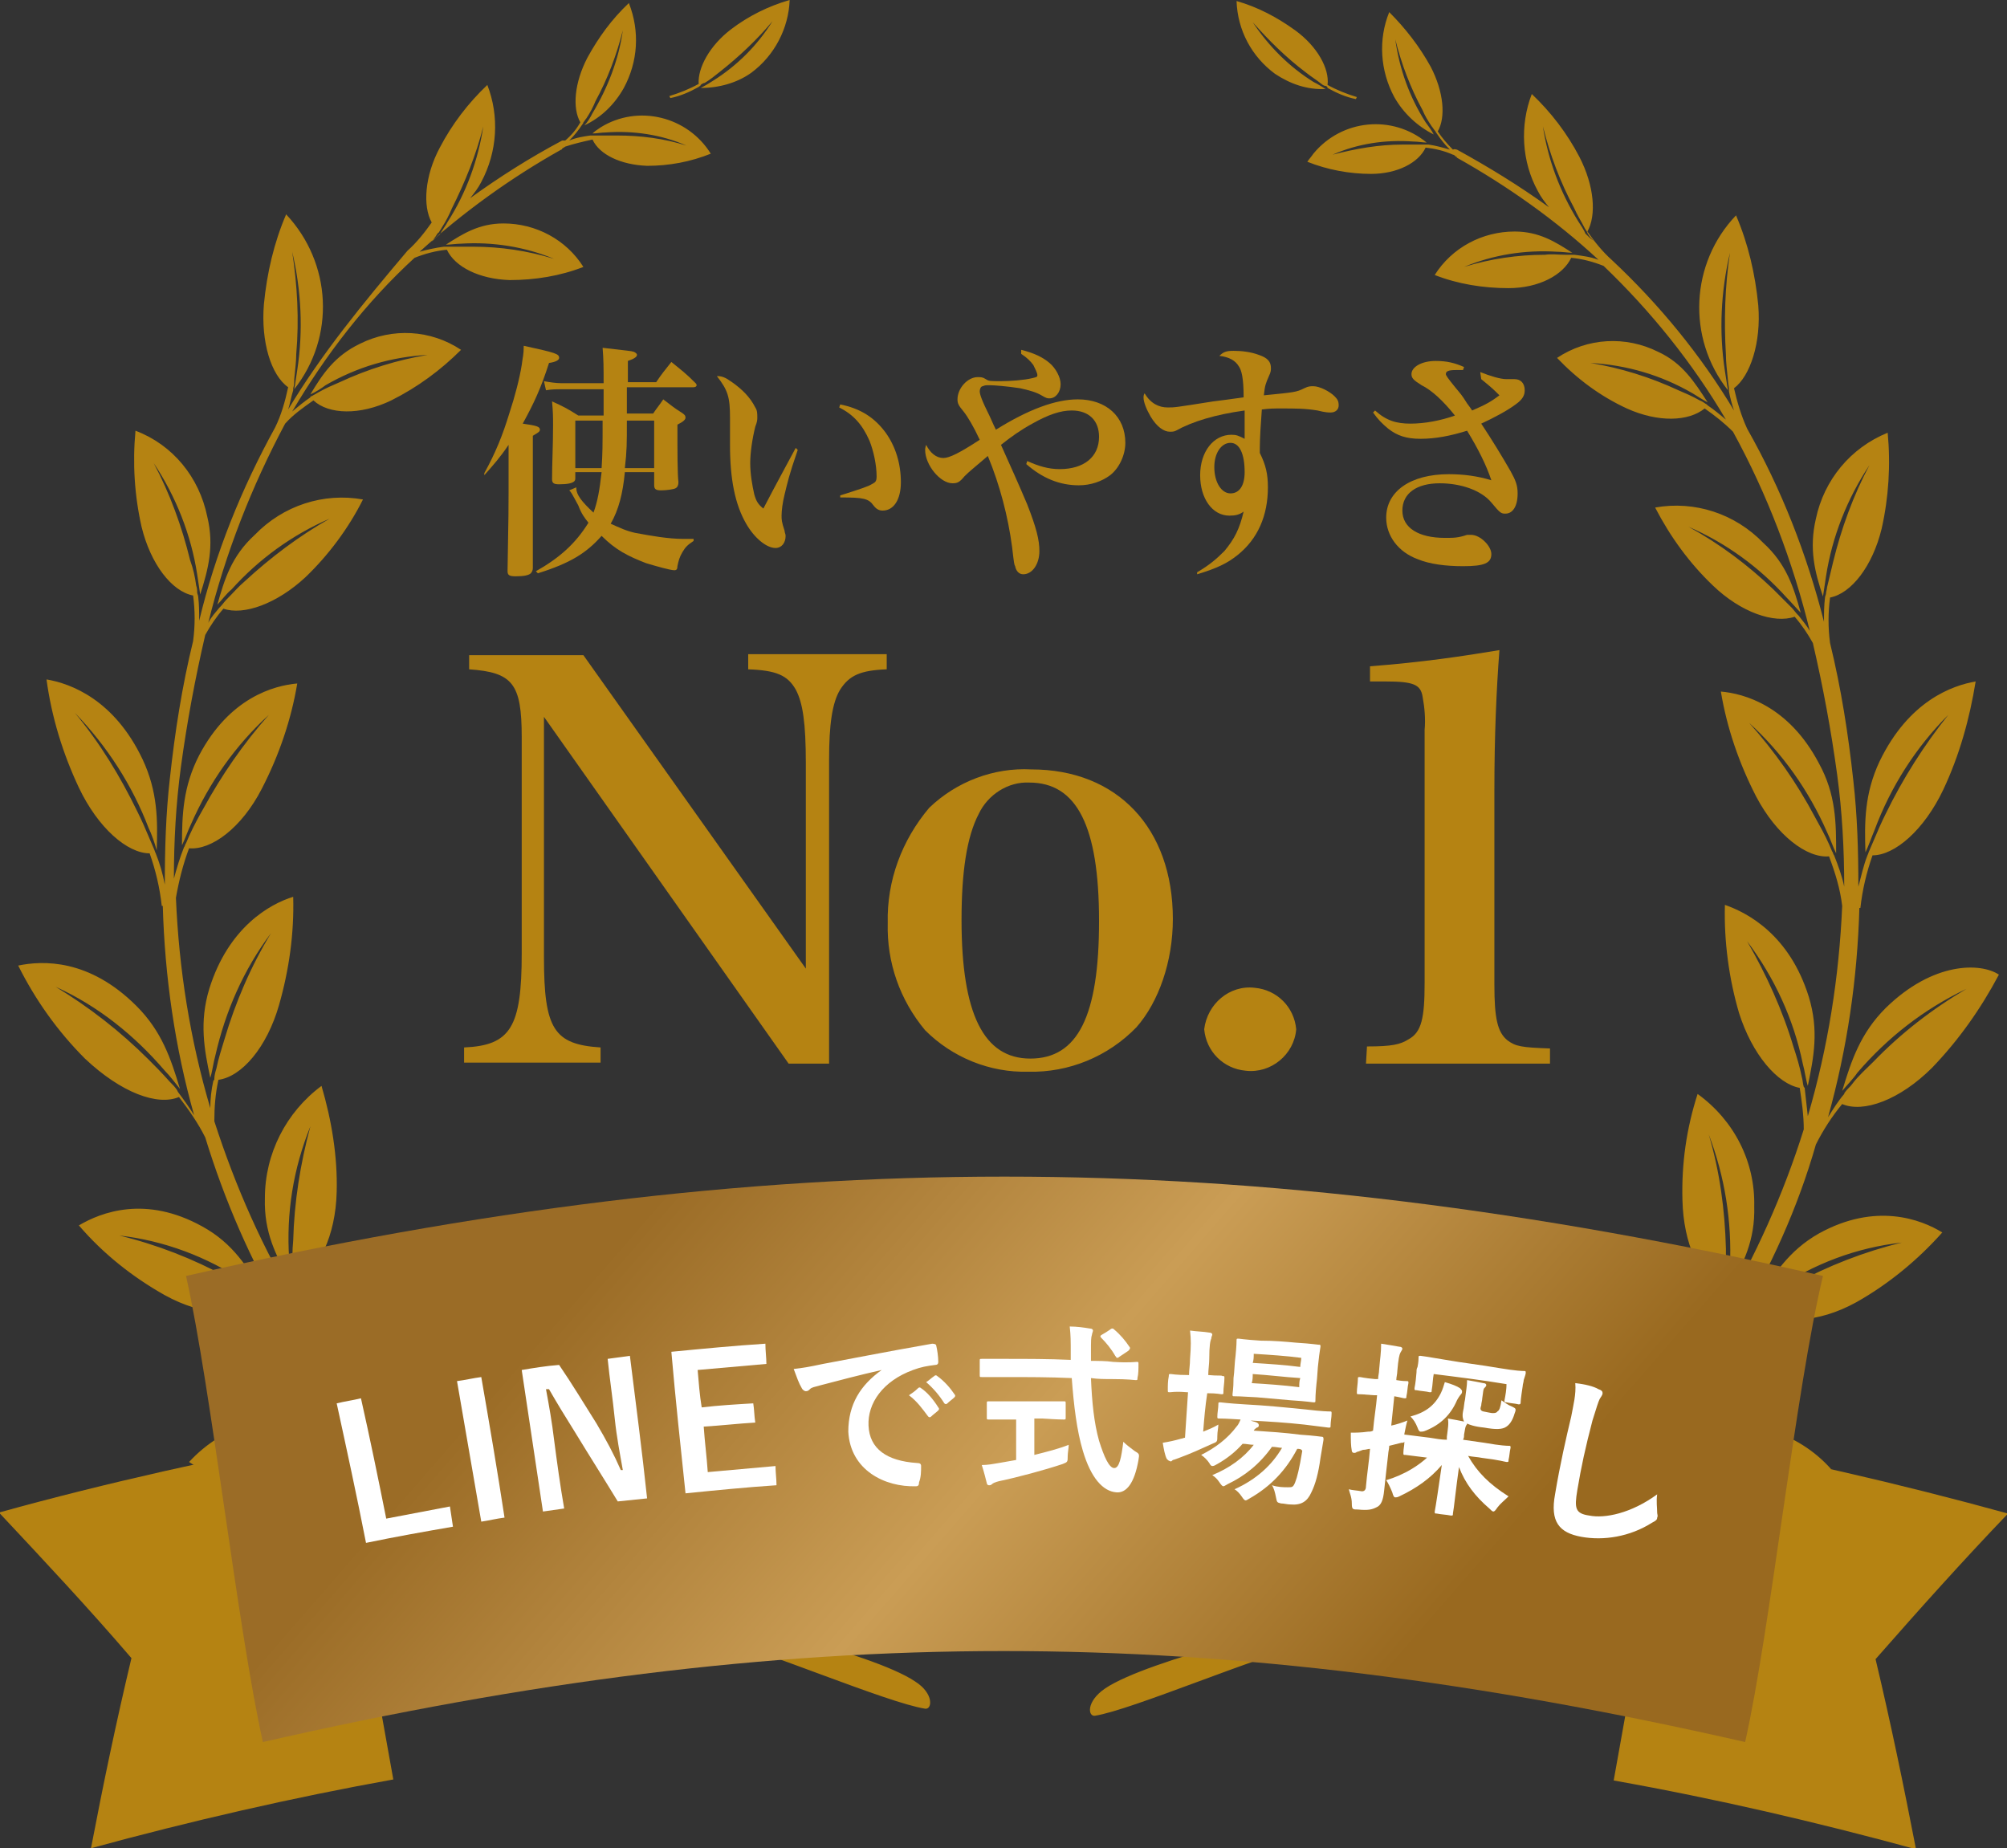 <?xml version="1.0" encoding="utf-8"?>
<!-- Generator: Adobe Illustrator 27.0.1, SVG Export Plug-In . SVG Version: 6.00 Build 0)  -->
<svg version="1.1" xmlns="http://www.w3.org/2000/svg" xmlns:xlink="http://www.w3.org/1999/xlink" x="0px" y="0px"
	 viewBox="0 0 198.5 182.8" style="enable-background:new 0 0 198.5 182.8;" xml:space="preserve">
<rect x="0" y="0" width="198.5" height="182.8" fill="#333333" stroke="none"/>
<style type="text/css">
	.st0{fill-rule:evenodd;clip-rule:evenodd;fill:#B58312;}
	.st1{fill-rule:evenodd;clip-rule:evenodd;fill:url(#シェイプ_13_00000142152809646304736510000004319828743131540143_);}
	.st2{fill:#FFFFFF;}
	.st3{fill:#B58312;}
</style>
<g id="img_no1_1">
	<path id="シェイプ_10" class="st0" d="M17.7,108.5c1,1.3,1.9,2.6,2.6,4c1.9,6.2,4.5,12.2,7.8,17.8c-0.7-0.6-1.4-1.2-2.1-1.8
		c0,0,0,0,0,0c-0.1,0-0.1-0.1-0.2-0.1c-0.3-0.2-0.6-0.4-0.8-0.6c-0.8-0.5-1.7-1-2.6-1.5c-3.3-1.8-6.9-3.2-10.6-4.1
		c4.4,0.5,8.7,2.1,12.4,4.6c0.6,0.4,1.3,0.9,1.9,1.2c-1.6-2.6-3-5-6.1-6.7c-5.6-3.1-10-1.4-12.2-0.1c2.4,2.8,5.3,5.1,8.5,6.9
		c3.8,2.1,7.5,2.2,9.4,0.6c1.3,1,2.5,2.1,3.6,3.3c3.5,5.5,7.7,10.5,12.5,14.9c-0.4-0.2-0.8-0.3-1.2-0.5c0,0,0,0,0,0l-0.2-0.1
		c-0.4-0.1-0.7-0.2-1.1-0.3c-1.1-0.3-2.2-0.6-3.3-0.8c-4.1-0.9-8.4-1.2-12.6-0.9c4.9-0.9,10-0.6,14.7,0.9c0.7,0.2,1.7,0.5,2.4,0.7
		c-2.4-2.3-4.7-4.5-8.5-5.3c-4.8-1.2-9.9,0.3-13.3,4c3.4,2.2,7.2,3.8,11.2,4.7c4.7,1,8.8-0.1,10.4-2.5c1,0.4,2,0.8,3,1.3
		c5.1,4.4,10.9,8,17.2,10.6c-0.4,0-0.9,0-1.4-0.1v0c-0.1,0-0.2,0-0.2,0c-0.4,0-0.8,0-1.2,0c-1.2,0-2.4,0.1-3.6,0.3
		c-4.5,0.5-9,1.5-13.2,3.1c4.8-2.4,10.1-3.7,15.4-3.8c0.8,0,1.9,0,2.7,0c-3.1-1.5-5.9-2.8-10-2.4c-5.3,0.4-10.1,3.4-12.8,8.1
		c4.1,1,8.4,1.4,12.6,1c5.1-0.5,9.1-2.9,10.1-5.7c1.2,0,2.4,0.1,3.6,0.3c2.5,1,5.2,1.8,7.8,2.4c5.3,1.3,17.4,6.5,21.2,7.1
		c0.7,0.1,0.9-1.5-1-2.7c-4.3-2.9-20.5-6.5-20.8-6.6c-1.2-0.2-2.3-0.5-3.5-0.8c-1.1-1-2.1-2-3-3.1c1.3-2.6,0.5-7.4-2.1-11.8
		c-2.2-3.6-5-6.7-8.3-9.4c-1.6,5.2-0.9,10.8,2.1,15.4c2.2,3.5,4.8,4.9,7.7,6.4c-0.4-0.6-1.1-1.5-1.6-2.2c-3.2-4.4-5.5-9.4-6.6-14.7
		c1.5,4.4,3.4,8.7,5.9,12.6c0.6,1,1.2,2,1.9,2.9c0.2,0.3,0.5,0.7,0.7,1c0,0.1,0.1,0.1,0.1,0.2c0,0,0,0,0,0c0.6,0.8,1.4,1.6,2.1,2.3
		c-7-2-13.6-5.5-19.2-10.1c-0.8-1.3-1.5-2.6-2.1-4.1c1.7-1.7,2.3-5.7,1.2-10c-1-3.6-2.5-6.9-4.5-10c-2.7,3.7-3.5,8.4-2.2,12.8
		c0.9,3.5,2.7,5.4,4.7,7.5c-0.2-0.6-0.5-1.5-0.7-2.2c-1.5-4.4-2.1-9.1-1.8-13.7c0.1,4,0.6,8,1.6,11.8c0.2,0.8,0.4,1.8,0.8,2.9
		c0.1,0.3,0.2,0.7,0.3,1c0,0,0,0.1,0.1,0.2c0,0,0,0,0,0c0.4,1,0.8,2,1.4,2.9c-5.7-4.8-10.6-10.5-14.5-16.8c-0.4-1.3-0.6-2.6-0.8-4
		c2.1-1,3.8-4.5,3.9-8.8c0.1-3.5-0.5-7.1-1.5-10.5c-3.5,2.6-5.6,6.7-5.6,11.1c-0.1,3.4,1.1,5.7,2.5,8.2c0-0.6-0.1-1.5-0.1-2.2
		c-0.3-4.5,0.4-8.9,2.1-13.1c-1,3.7-1.6,7.5-1.7,11.3c-0.1,1-0.1,1.9,0,2.9c0,0.3,0,0.7,0.1,1c0,0.1,0,0.1,0,0.2h0
		c0.1,0.8,0.2,1.7,0.4,2.5c-3.5-5.8-6.2-11.9-8.3-18.4c0-1.4,0.1-2.7,0.4-4.1c2.3-0.3,4.8-3.2,6-7.4c1-3.5,1.5-7.1,1.4-10.7
		c-2.3,0.7-6.4,3-8.3,9.1c-1,3.3-0.5,6,0.1,8.8c0.2-0.6,0.3-1.5,0.5-2.2c1-4.4,2.8-8.5,5.5-12.1c-2,3.3-3.5,6.8-4.6,10.5
		c-0.3,1-0.6,1.9-0.8,2.9c-0.1,0.3-0.2,0.7-0.2,1c0,0.1,0,0.1-0.1,0.2h0c-0.2,0.9-0.3,1.8-0.3,2.7c-2-6.8-3.1-13.7-3.4-20.8
		c0.3-1.7,0.7-3.3,1.3-4.9c2.2,0.2,5.2-2,7.2-5.9c1.7-3.3,2.9-6.8,3.5-10.4c-2.3,0.2-6.7,1.4-9.7,7.1c-1.6,3.1-1.7,5.9-1.7,8.9
		c0.3-0.6,0.6-1.5,0.9-2.1c1.8-4.1,4.4-7.8,7.7-10.8c-2.5,2.8-4.7,6-6.5,9.3c-0.4,0.7-0.9,1.6-1.4,2.7c-0.1,0.2-0.2,0.5-0.3,0.7
		c-0.1,0.1-0.1,0.3-0.2,0.4c0,0,0,0,0,0c-0.4,1-0.7,2-1,3.1c0-3.7,0.2-7.4,0.7-11.1c0.6-4.4,1.4-8.7,2.4-13c0.5-0.9,1.1-1.8,1.8-2.6
		c2,0.7,5.3-0.5,8.1-3.1c2.3-2.2,4.3-4.9,5.7-7.7c-3.9-0.7-7.9,0.6-10.7,3.5c-2.3,2.1-3,4.4-3.7,6.9c0.4-0.4,0.9-1.1,1.4-1.5
		c2.7-3,6-5.4,9.7-7c-3,1.7-5.8,3.8-8.4,6.2c-0.6,0.5-1.1,1.1-1.8,1.8c-0.2,0.2-0.4,0.5-0.6,0.7c0,0-0.1,0.1-0.1,0.1c0,0,0,0,0,0
		c-0.4,0.5-0.8,0.9-1.1,1.5c1.7-6.9,4.3-13.5,7.6-19.7c0.8-0.9,1.8-1.6,2.8-2.3c1.5,1.4,4.6,1.5,7.7,0c2.6-1.3,4.9-3,6.9-5
		c-3-2-6.8-2.2-10-0.6c-2.5,1.2-3.7,3-4.9,5c0.5-0.2,1.1-0.6,1.5-0.9c3.1-1.8,6.5-2.8,10.1-3c-3,0.5-5.9,1.4-8.7,2.7
		c-0.7,0.3-1.4,0.6-2.1,1c-0.2,0.1-0.5,0.3-0.7,0.4c-0.1,0-0.1,0-0.1,0.1c0,0,0,0,0,0c-0.6,0.4-1.2,0.9-1.8,1.4
		c3.3-5.6,7.3-10.8,12.1-15.2c1-0.4,2.1-0.7,3.2-0.8c0.8,1.7,3.2,2.9,6.2,3c2.5,0,5-0.4,7.3-1.3c-1.7-2.7-4.7-4.3-7.9-4.3
		c-2.4,0-4,1-5.7,2.1c0.4,0,1.1-0.1,1.5-0.1c3.1-0.2,6.3,0.3,9.2,1.5c-2.6-0.8-5.3-1.2-8-1.2c-0.7,0-1.3,0-2,0c-0.2,0-0.3,0-0.5,0
		c-0.1,0-0.2,0-0.4,0c0,0,0,0,0,0c-0.8,0.1-1.7,0.3-2.4,0.5c4.3-3.9,9-7.3,14-10.1l0,0c0,0,0.1,0,0.1-0.1c0.1-0.1,0.2-0.1,0.3-0.2
		c0.9-0.3,1.8-0.5,2.7-0.7c0.7,1.5,2.8,2.5,5.4,2.6c2.2,0,4.3-0.4,6.3-1.2c-2.3-3.7-7.2-4.9-10.9-2.6c-0.3,0.2-0.6,0.4-0.8,0.6
		c0.4,0,0.9-0.1,1.3-0.1c2.7-0.2,5.5,0.2,8,1.3c-2.2-0.7-4.5-1-6.9-1c-0.6,0-1.2,0-1.8,0c-0.2,0-0.3,0-0.5,0c-0.1,0-0.2,0-0.3,0
		c0,0,0,0,0,0c-0.7,0.1-1.4,0.2-2.1,0.5c0.5-0.5,0.9-1,1.3-1.6c0,0,0,0,0,0c0.1-0.1,0.1-0.2,0.1-0.2c0.1-0.1,0.2-0.3,0.3-0.4
		c0.4-0.6,0.7-1.2,0.9-1.7c1.2-2.2,2.1-4.6,2.7-7c-0.4,2.9-1.5,5.7-3,8.2c-0.2,0.4-0.5,0.9-0.8,1.2c1.7-0.8,3-2.1,3.9-3.7
		c1.4-2.6,1.6-5.6,0.5-8.4c-1.7,1.6-3,3.4-4.1,5.4c-1.3,2.5-1.5,5-0.7,6.4c-0.4,0.7-0.9,1.3-1.5,1.8c-0.1,0-0.2,0-0.3,0
		c-3.2,1.7-6.2,3.6-9.1,5.7c0.4-0.5,0.8-1,1.1-1.6c1.6-3,1.8-6.5,0.6-9.6c-1.9,1.8-3.5,3.9-4.7,6.2c-1.5,2.8-1.7,5.8-0.8,7.4
		c-0.7,1-1.5,2-2.4,2.8l0,0C35.9,30,31.8,35,28.5,40.5c0.2-0.6,0.3-1.3,0.5-1.9h0c0,0,0-0.1,0-0.2c0.1-0.3,0.1-0.6,0.1-0.9
		c0.1-1,0.2-1.8,0.2-2.5c0.3-3.4,0.1-6.8-0.4-10.1c0.9,3.8,1.1,7.8,0.5,11.7c-0.1,0.6-0.2,1.4-0.3,1.9c4.1-5.2,3.7-12.5-0.8-17.3
		c-1.2,2.8-1.9,5.8-2.2,8.9c-0.3,3.7,0.7,7,2.4,8.2c-0.3,1.4-0.7,2.8-1.3,4c-3.3,6-5.9,12.4-7.5,19.1c0-0.8,0-1.6-0.1-2.4h0
		c0-0.1-0.1-0.3-0.1-0.4c0-0.2,0-0.4-0.1-0.7c-0.1-0.8-0.3-1.7-0.6-2.5c-0.8-3.3-2-6.6-3.6-9.6c2.2,3.3,3.7,7.1,4.3,11
		c0.1,0.6,0.2,1.4,0.3,2c0.8-2.5,1.4-4.8,0.7-7.7c-0.8-3.9-3.4-7.1-7.1-8.5c-0.3,3.2-0.1,6.4,0.6,9.5c0.9,3.7,3,6.4,5.1,6.8
		c0.2,1.5,0.2,3,0,4.5h0c-1.1,4.5-1.8,9-2.3,13.6c-0.4,3.5-0.5,7-0.5,10.5c-0.2-1.1-0.5-2.1-0.9-3.1c0,0,0,0,0,0
		c-0.1-0.2-0.1-0.3-0.2-0.5c-0.1-0.2-0.2-0.5-0.3-0.7c-0.5-1.2-0.9-2.1-1.3-2.9c-1.7-3.5-3.7-6.8-6.2-9.8c3.2,3.3,5.7,7.2,7.3,11.4
		c0.3,0.6,0.6,1.5,0.8,2.2c0.1-3,0.1-5.8-1.4-9c-2.8-5.9-7.1-7.5-9.5-7.9c0.5,3.7,1.6,7.3,3.2,10.7c1.9,4,4.8,6.5,7,6.5
		c0.6,1.7,1,3.4,1.2,5.2l0.1,0c0.2,7,1.2,14,3.1,20.7c-0.5-0.8-1-1.5-1.6-2.3c0,0,0,0,0,0l-0.1-0.2c-0.2-0.3-0.4-0.5-0.7-0.8
		c-0.8-0.9-1.5-1.6-2.1-2.2c-2.8-2.8-5.9-5.2-9.2-7.2c4.2,1.9,7.8,4.8,10.8,8.3c0.5,0.5,1.1,1.3,1.5,1.8c-0.9-3-1.8-5.7-4.3-8.2
		c-4.7-4.7-9.3-4.5-11.7-4c1.7,3.4,3.9,6.5,6.6,9.2C12,108.1,15.6,109.4,17.7,108.5z M43.2,23.2C43.2,23.2,43.2,23.2,43.2,23.2
		c0.1-0.1,0.1-0.2,0.2-0.2c0.1-0.2,0.2-0.3,0.3-0.5c0.4-0.6,0.7-1.2,1-1.9c1.3-2.6,2.4-5.3,3.1-8.1c-0.5,3.3-1.7,6.6-3.5,9.4
		c-0.2,0.4-0.6,0.9-0.8,1.3c-0.3,0.2-0.5,0.4-0.8,0.7C42.9,23.6,43.1,23.4,43.2,23.2z M70.5,8c-0.3,0.2-0.8,0.5-1.2,0.7
		c1.8,0,3.6-0.5,5-1.5c2.3-1.7,3.7-4.4,3.8-7.2c-2.1,0.6-4.1,1.6-5.8,2.9c-2.1,1.6-3.3,3.8-3.2,5.4c-0.9,0.5-1.9,0.9-2.9,1.2
		l0.1,0.2c1-0.2,1.9-0.6,2.8-1.1c0,0,0,0,0,0c0.1-0.1,0.2-0.1,0.2-0.2c0.1-0.1,0.3-0.2,0.4-0.2c0.5-0.3,1-0.7,1.5-1.1
		c1.9-1.5,3.7-3.2,5.2-5C74.9,4.5,72.9,6.5,70.5,8z M186.5,99.7c-2.5,2.5-3.4,5.2-4.3,8.2c0.4-0.5,1.1-1.2,1.5-1.8
		c3-3.5,6.6-6.3,10.8-8.3c-3.4,2-6.5,4.4-9.2,7.2c-0.7,0.7-1.5,1.4-2.1,2.2c-0.2,0.3-0.5,0.5-0.7,0.8c0,0-0.1,0.1-0.1,0.2
		c0,0,0,0,0,0c-0.6,0.7-1.1,1.5-1.6,2.3c1.9-6.8,2.9-13.7,3.1-20.7l0.1,0c0.2-1.8,0.6-3.5,1.2-5.2c2.2,0,5.1-2.5,7-6.5
		c1.6-3.4,2.6-7,3.2-10.7c-2.3,0.4-6.6,1.9-9.5,7.9c-1.5,3.2-1.5,6-1.4,9c0.3-0.6,0.6-1.5,0.9-2.2c1.6-4.3,4.1-8.2,7.3-11.4
		c-2.4,3-4.5,6.3-6.2,9.8c-0.4,0.8-0.8,1.7-1.3,2.9c-0.1,0.2-0.2,0.5-0.3,0.7c-0.1,0.2-0.1,0.3-0.2,0.5c0,0,0,0,0,0
		c-0.4,1-0.6,2-0.9,3.1c0-3.5-0.1-7-0.5-10.5c-0.5-4.6-1.2-9.1-2.3-13.6h0c-0.2-1.5-0.2-3,0-4.5c2.1-0.4,4.2-3.1,5.1-6.8
		c0.7-3.1,0.9-6.3,0.6-9.5c-3.7,1.5-6.3,4.7-7.1,8.5c-0.7,3-0.1,5.3,0.7,7.7c0.1-0.6,0.2-1.4,0.3-2c0.6-3.9,2.1-7.7,4.3-11
		c-1.6,3-2.8,6.3-3.6,9.6c-0.2,0.8-0.4,1.7-0.6,2.5c0,0.2-0.1,0.4-0.1,0.6c0,0.1-0.1,0.3-0.1,0.4h0c-0.1,0.8-0.1,1.6-0.1,2.4
		c-1.7-6.7-4.2-13.1-7.6-19.1c-0.6-1.3-1-2.7-1.3-4c1.6-1.2,2.7-4.5,2.4-8.2c-0.3-3.1-1-6.1-2.2-8.9c-4.5,4.7-4.9,12.1-0.8,17.3
		c-0.1-0.6-0.2-1.3-0.3-1.9c-0.6-3.9-0.4-7.9,0.5-11.7c-0.5,3.3-0.6,6.7-0.4,10.1c0,0.7,0.1,1.5,0.2,2.5c0,0.3,0.1,0.6,0.1,0.9
		c0,0,0,0.1,0,0.2h0c0.1,0.6,0.3,1.3,0.5,1.9c-3.3-5.5-7.4-10.5-12.1-14.9l0,0c-0.9-0.8-1.7-1.8-2.4-2.8c0.9-1.6,0.7-4.5-0.8-7.4
		c-1.2-2.3-2.8-4.4-4.7-6.2c-1.2,3.1-1,6.7,0.6,9.6c0.3,0.6,0.7,1.1,1.1,1.6c-2.9-2.1-6-4-9.1-5.7c-0.1,0-0.2-0.1-0.4,0
		c-0.6-0.6-1.1-1.2-1.5-1.8c0.8-1.4,0.6-3.9-0.7-6.4c-1.1-2-2.5-3.8-4.1-5.4c-1.1,2.7-0.9,5.8,0.5,8.4c0.9,1.6,2.3,2.9,3.9,3.7
		c-0.2-0.4-0.5-0.8-0.8-1.2c-1.6-2.5-2.6-5.3-3-8.2c0.6,2.4,1.5,4.8,2.7,7c0.2,0.5,0.5,1,0.9,1.6c0.1,0.1,0.2,0.3,0.3,0.4
		c0.1,0.1,0.1,0.2,0.2,0.3c0,0,0,0,0,0c0.4,0.6,0.8,1.1,1.3,1.6c-0.7-0.2-1.4-0.4-2.1-0.5c0,0,0,0,0,0c-0.1,0-0.2,0-0.3,0
		c-0.2,0-0.3,0-0.5,0c-0.6,0-1.2,0-1.8,0c-2.3,0-4.6,0.4-6.9,1c2.5-1.1,5.2-1.5,8-1.3c0.4,0,1,0.1,1.3,0.1
		c-3.4-2.8-8.4-2.3-11.2,1.1c-0.2,0.3-0.4,0.5-0.6,0.8c2,0.8,4.2,1.2,6.3,1.2c2.6,0,4.7-1.1,5.4-2.6c0.9,0.1,1.8,0.3,2.7,0.7
		c0.1,0,0.2,0.1,0.3,0.2c0,0,0.1,0,0.1,0.1l0,0c5,2.8,9.8,6.2,14,10.1c-0.8-0.3-1.6-0.4-2.4-0.5c0,0,0,0,0,0c-0.1,0-0.2,0-0.4,0
		c-0.2,0-0.3,0-0.5,0c-0.7,0-1.3-0.1-2,0c-2.7,0-5.4,0.4-8,1.2c2.9-1.2,6-1.7,9.2-1.5c0.5,0,1.1,0.1,1.5,0.1
		c-1.7-1.1-3.3-2.1-5.7-2.1c-3.2,0-6.2,1.6-7.9,4.3c2.3,0.9,4.8,1.3,7.3,1.3c3,0,5.4-1.3,6.2-3c1.1,0.1,2.2,0.4,3.2,0.8
		c4.7,4.5,8.8,9.6,12.1,15.2c-0.6-0.5-1.2-1-1.8-1.4c0,0,0,0,0,0c0,0-0.1-0.1-0.1-0.1c-0.2-0.1-0.4-0.3-0.7-0.4
		c-0.7-0.4-1.4-0.7-2.1-1c-2.8-1.3-5.7-2.2-8.7-2.7c3.6,0.2,7,1.2,10.1,3c0.5,0.3,1.1,0.7,1.5,0.9c-1.3-2-2.5-3.9-4.9-5
		c-3.2-1.6-7-1.4-10,0.6c2,2.1,4.3,3.8,6.9,5c3.1,1.4,6.1,1.3,7.7,0c1,0.7,1.9,1.4,2.8,2.3c3.4,6.2,5.9,12.8,7.6,19.7
		c-0.3-0.5-0.7-1-1.1-1.5c0,0,0,0,0,0c0,0-0.1-0.1-0.1-0.1c-0.2-0.2-0.4-0.5-0.6-0.7c-0.6-0.6-1.2-1.2-1.8-1.8
		c-2.5-2.4-5.3-4.5-8.4-6.2c3.7,1.6,7,4,9.7,7c0.4,0.4,1,1.1,1.4,1.5c-0.7-2.5-1.4-4.8-3.7-6.9c-2.8-2.9-6.8-4.2-10.7-3.5
		c1.5,2.9,3.4,5.5,5.7,7.7c2.8,2.7,6.1,3.8,8.1,3.1c0.7,0.8,1.3,1.7,1.8,2.6c1,4.3,1.8,8.6,2.4,13c0.5,3.7,0.7,7.4,0.7,11.1
		c-0.2-1-0.6-2.1-1-3.1c0,0,0,0,0,0c-0.1-0.1-0.1-0.3-0.2-0.4c-0.1-0.2-0.2-0.5-0.3-0.7c-0.4-0.9-0.9-1.8-1.4-2.7
		c-1.8-3.4-4-6.5-6.5-9.3c3.3,3,5.9,6.7,7.7,10.8c0.3,0.6,0.6,1.5,0.9,2.1c0-3,0-5.8-1.7-8.9c-3-5.7-7.4-6.9-9.7-7.1
		c0.6,3.6,1.8,7.1,3.5,10.4c2,3.8,5,6.1,7.2,5.9c0.6,1.6,1.1,3.2,1.3,4.9c-0.3,7-1.4,14-3.4,20.8c-0.1-0.9-0.2-1.8-0.3-2.7h0
		c0-0.1,0-0.1-0.1-0.2c-0.1-0.3-0.1-0.7-0.2-1c-0.2-1-0.5-2-0.8-2.9c-1.1-3.7-2.7-7.2-4.6-10.5c2.7,3.6,4.6,7.7,5.5,12.1
		c0.2,0.7,0.3,1.6,0.5,2.2c0.6-2.9,1.1-5.5,0.1-8.8c-1.9-6.1-6-8.3-8.3-9.1c-0.1,3.6,0.4,7.3,1.4,10.7c1.3,4.1,3.8,7,6,7.4
		c0.2,1.3,0.4,2.7,0.4,4.1c-2,6.4-4.8,12.6-8.2,18.4c0.2-0.8,0.3-1.7,0.4-2.5h0c0-0.1,0-0.1,0-0.2c0-0.3,0-0.7,0.1-1
		c0-1.1,0-2,0-2.9c-0.1-3.8-0.6-7.6-1.7-11.3c1.6,4.2,2.3,8.6,2.1,13.1c0,0.7-0.1,1.6-0.1,2.2c1.4-2.5,2.6-4.8,2.5-8.2
		c0.1-4.4-2-8.5-5.6-11.1c-1.1,3.4-1.6,6.9-1.5,10.5c0.1,4.3,1.7,7.8,3.9,8.8c-0.1,1.3-0.4,2.7-0.8,4c-3.9,6.3-8.8,12-14.5,16.8
		c0.5-0.9,1-1.9,1.4-2.9c0,0,0,0,0,0c0-0.1,0-0.1,0.1-0.2c0.1-0.3,0.2-0.7,0.3-1c0.4-1.1,0.6-2.1,0.8-2.9c1-3.9,1.6-7.8,1.6-11.8
		c0.4,4.6-0.2,9.3-1.8,13.7c-0.2,0.7-0.5,1.5-0.7,2.2c2-2.1,3.8-4,4.7-7.5c1.3-4.4,0.5-9.1-2.2-12.8c-2,3.1-3.5,6.5-4.5,10
		c-1.1,4.3-0.5,8.3,1.2,10c-0.6,1.4-1.2,2.8-2.1,4.1c-5.7,4.6-12.2,8-19.2,10.1c0.8-0.7,1.5-1.5,2.1-2.3c0,0,0,0,0,0l0.1-0.2
		c0.2-0.3,0.5-0.6,0.7-1c0.8-1.1,1.4-2.1,1.9-2.9c2.4-4,4.4-8.2,5.9-12.7c-1.2,5.3-3.4,10.3-6.6,14.7c-0.5,0.7-1.1,1.5-1.6,2.2
		c2.9-1.5,5.6-2.9,7.7-6.4c2.9-4.6,3.7-10.2,2.1-15.4c-3.3,2.6-6.1,5.8-8.3,9.4c-2.7,4.4-3.5,9.1-2.1,11.8c-0.9,1.1-1.9,2.2-3,3.1
		c-1.1,0.3-2.3,0.5-3.4,0.8c-0.3,0-16.5,3.7-20.8,6.6c-1.9,1.3-1.7,2.8-1,2.7c3.7-0.6,15.8-5.8,21.2-7.1c2.7-0.6,5.3-1.5,7.8-2.4
		c1.2-0.2,2.4-0.3,3.6-0.3c1,2.8,5.1,5.2,10.1,5.7c4.2,0.4,8.5,0.1,12.6-1c-2.6-4.6-7.4-7.7-12.8-8.1c-4.1-0.4-6.9,0.9-10,2.4
		c0.8,0,1.9,0,2.7,0c5.4,0.1,10.6,1.4,15.4,3.8c-4.3-1.6-8.7-2.6-13.2-3.1c-1.2-0.2-2.4-0.3-3.6-0.3c-0.4,0-0.8,0-1.2,0
		c-0.1,0-0.2,0-0.2,0v0c-0.5,0-0.9,0-1.4,0.1c6.2-2.6,12-6.2,17.2-10.6c1-0.5,2-1,3-1.3c1.5,2.4,5.7,3.5,10.4,2.5
		c4-0.9,7.7-2.5,11.2-4.7c-3.3-3.7-8.4-5.2-13.2-4c-3.8,0.8-6.1,2.9-8.5,5.3c0.7-0.2,1.7-0.5,2.4-0.7c4.8-1.5,9.8-1.8,14.7-0.9
		c-4.2-0.3-8.5,0-12.6,0.9c-1.1,0.2-2.2,0.4-3.3,0.8c-0.4,0.1-0.7,0.2-1.1,0.3l-0.2,0.1c0,0,0,0,0,0c-0.4,0.2-0.8,0.3-1.2,0.5
		c4.8-4.4,9-9.4,12.5-14.9c1.1-1.2,2.3-2.4,3.6-3.3c1.8,1.6,5.6,1.5,9.4-0.6c3.2-1.8,6.1-4.2,8.5-6.9c-2.1-1.3-6.6-3-12.2,0.1
		c-3,1.7-4.5,4.1-6.1,6.7c0.6-0.3,1.3-0.9,1.9-1.2c3.7-2.5,7.9-4.1,12.4-4.6c-3.7,0.9-7.3,2.3-10.6,4.1c-0.9,0.4-1.7,0.9-2.6,1.5
		c-0.3,0.2-0.6,0.4-0.8,0.6c-0.1,0-0.1,0.1-0.2,0.1c0,0,0,0,0,0c-0.7,0.5-1.5,1.1-2.1,1.8c3.3-5.6,6-11.5,7.8-17.8
		c0.7-1.4,1.6-2.8,2.6-4c2.1,0.9,5.7-0.4,8.9-3.6c2.6-2.7,4.8-5.8,6.6-9.2C195.9,95.2,191.2,95.1,186.5,99.7L186.5,99.7z
		 M156.1,21.9c-1.8-2.9-3-6.1-3.5-9.4c0.7,2.8,1.7,5.5,3.1,8.1c0.3,0.7,0.7,1.3,1,1.9c0.1,0.2,0.2,0.3,0.3,0.5
		c0,0.1,0.1,0.2,0.1,0.2c0,0,0,0,0,0c0.1,0.2,0.3,0.4,0.5,0.6c-0.3-0.2-0.5-0.4-0.8-0.7C156.7,22.8,156.3,22.2,156.1,21.9
		L156.1,21.9z M129.2,7.2c0.5,0.4,1,0.7,1.5,1.1c0.1,0.1,0.3,0.2,0.4,0.2c0.1,0,0.2,0.1,0.2,0.2c0,0,0,0,0,0
		c0.9,0.5,1.8,0.9,2.8,1.1l0.1-0.2c-1-0.3-2-0.7-2.9-1.2c0.2-1.6-1-3.8-3.2-5.4c-1.8-1.3-3.7-2.3-5.8-2.9c0.1,2.9,1.5,5.5,3.8,7.2
		c1.5,1,3.2,1.6,5,1.5c-0.3-0.2-0.8-0.5-1.2-0.7c-2.4-1.5-4.4-3.5-6-5.9C125.5,4,127.2,5.7,129.2,7.2L129.2,7.2z"/>
	<path id="シェイプ_12" class="st0" d="M38.9,176c-10,1.8-20,4.1-29.9,6.8c1.2-6.3,2.5-12.5,4-18.8c-4.2-4.9-8.6-9.6-13.1-14.4
		c10.8-3,21.8-5.4,32.8-7.5C34.8,153.5,36.9,164.7,38.9,176z M165.8,142.2c11,2,21.9,4.5,32.8,7.5c-4.5,4.7-8.8,9.5-13.1,14.4
		c1.5,6.3,2.8,12.6,4,18.8c-9.9-2.7-19.8-5-29.9-6.8C161.6,164.8,163.7,153.5,165.8,142.2z"/>
	
		<linearGradient id="シェイプ_13_00000064321995083595623880000003750913020004124332_" gradientUnits="userSpaceOnUse" x1="184.987" y1="-9802.141" x2="120.681" y2="-9746.24" gradientTransform="matrix(1 0 0 -1 -54.375 -9628.891)">
		<stop  offset="0" style="stop-color:#99691F"/>
		<stop  offset="0.498" style="stop-color:#CA9D55"/>
		<stop  offset="1" style="stop-color:#9B6C26"/>
	</linearGradient>
	
		<path id="シェイプ_13" style="fill-rule:evenodd;clip-rule:evenodd;fill:url(#シェイプ_13_00000064321995083595623880000003750913020004124332_);" d="
		M172.6,172.3c-52.6-12-94.1-12-146.6,0c-2.5-11.2-5.1-34.9-7.6-46.1c57.6-13.1,104.3-13.1,161.9,0
		C177.6,137.4,175.1,161.2,172.6,172.3z"/>
	<path id="シェイプ_11" class="st0" d="M53.8,94.7c0,7.1,1,8.6,5.6,8.9v1.5H45.9v-1.5c4.6-0.2,5.7-2,5.7-9.3V72.9
		c0-5.3-0.9-6.4-5.2-6.7v-1.4h11.3l22,31V75.5c0-4-0.3-6-1-7.3c-0.8-1.4-1.9-1.9-4.7-2v-1.5h13.7v1.5c-2.6,0.1-3.7,0.6-4.6,2
		c-0.8,1.3-1.1,3.5-1.1,6.9v30.1h-4L53.8,70.9L53.8,94.7L53.8,94.7z M91.9,79.9c2.7-2.6,6.4-4,10.1-3.8c8.5,0,14,5.8,14,14.8
		c0,4.2-1.4,8.2-3.6,10.7c-2.8,2.9-6.7,4.5-10.7,4.4c-3.8,0.1-7.5-1.4-10.2-4.1c-2.5-3-3.8-6.7-3.7-10.6
		C87.7,87.1,89.2,83.1,91.9,79.9L91.9,79.9z M101.9,104.7c4.7,0,6.8-4.2,6.8-13.6c0-9.4-2.2-13.7-6.9-13.7c-2.1-0.1-4.1,1.2-5,3.1
		c-1.2,2.3-1.7,5.8-1.7,10.5C95.1,100.3,97.3,104.7,101.9,104.7L101.9,104.7z M128.2,101.8c-0.2,2.5-2.5,4.4-5,4.1
		c-2.2-0.2-3.9-1.9-4.1-4.1c0.3-2.5,2.5-4.4,5-4.1C126.3,97.9,128,99.6,128.2,101.8L128.2,101.8z M135.2,103.5
		c2.5,0,3.3-0.2,4.1-0.7c1.3-0.7,1.6-2.1,1.6-5.6V72.2c0.1-1.1,0-2.2-0.2-3.3c-0.2-1.2-0.9-1.5-3.7-1.5h-1.5v-1.5
		c5.2-0.4,9.2-1,12.8-1.6c-0.3,3.9-0.5,8.5-0.5,13.8v19.3c0,3.3,0.3,4.7,1.3,5.5c0.8,0.6,1.4,0.7,4.2,0.8v1.5h-18.2L135.2,103.5
		L135.2,103.5z"/>
</g>
<g id="Layer_1">
	<g>
		<g>
			<path class="st2" d="M38.2,150.2c2.1-0.4,4.2-0.8,6.3-1.2c0.1,0.7,0.2,1.3,0.3,2c-2.9,0.5-5.7,1-8.6,1.6
				c-0.9-4.6-1.9-9.2-2.9-13.8c0.8-0.2,1.6-0.3,2.4-0.5C36.6,142.3,37.4,146.2,38.2,150.2z"/>
			<path class="st2" d="M49.9,150.1c-0.8,0.1-1.6,0.3-2.3,0.4c-0.8-4.6-1.6-9.3-2.4-13.9c0.8-0.1,1.6-0.3,2.4-0.4
				C48.4,140.8,49.2,145.5,49.9,150.1z"/>
			<path class="st2" d="M64,148.2c-1,0.1-1.9,0.2-2.9,0.3c-1.4-2.3-2.8-4.5-4.2-6.8c-1-1.6-1.8-2.9-2.6-4.3c-0.1,0-0.2,0-0.3,0
				c0.3,1.6,0.6,3.3,0.8,5c0.3,2.3,0.6,4.5,1,6.8c-0.7,0.1-1.4,0.2-2.1,0.3c-0.7-4.7-1.4-9.3-2.1-14c1.2-0.2,2.4-0.4,3.7-0.5
				c1.3,1.9,2.5,3.9,3.7,5.8c1,1.7,1.7,3,2.4,4.6c0.1,0,0.2,0,0.2,0c-0.3-1.7-0.6-3.2-0.8-5.1c-0.2-2-0.5-3.9-0.7-5.9
				c0.7-0.1,1.5-0.2,2.2-0.3C62.9,138.9,63.5,143.5,64,148.2z"/>
			<path class="st2" d="M75.8,134.9c-2.3,0.2-4.5,0.4-6.8,0.6c0.1,1.2,0.2,2.5,0.4,3.7c1.7-0.2,3.4-0.3,5.1-0.4
				c0.1,0.6,0.1,1.3,0.2,1.9c-1.7,0.1-3.4,0.3-5.1,0.4c0.1,1.5,0.3,3,0.4,4.5c2.2-0.2,4.5-0.4,6.7-0.6c0,0.6,0.1,1.3,0.1,1.9
				c-3,0.2-6,0.5-9,0.8c-0.5-4.7-1-9.4-1.4-14c3.1-0.3,6.2-0.6,9.3-0.8C75.7,133.6,75.8,134.3,75.8,134.9z"/>
			<path class="st2" d="M87.2,135.5c-2.2,0.5-4.1,1-6,1.5c-0.7,0.2-0.9,0.2-1.1,0.4c-0.1,0.1-0.2,0.2-0.4,0.2
				c-0.1,0-0.3-0.1-0.4-0.3c-0.3-0.5-0.5-1.1-0.8-1.9c0.9-0.1,1.5-0.2,2.9-0.5c2.2-0.4,6.2-1.2,10.8-2c0.3,0,0.4,0.1,0.4,0.2
				c0.1,0.4,0.2,1.1,0.2,1.6c0,0.2-0.1,0.3-0.3,0.3c-0.8,0.1-1.4,0.2-2.2,0.5c-3,1.1-4.5,3.3-4.4,5.5c0.1,2.3,1.8,3.5,4.8,3.7
				c0.3,0,0.4,0.1,0.4,0.3c0,0.5,0,1.1-0.2,1.6c0,0.3-0.1,0.4-0.3,0.4c-3.1,0.1-6.5-1.6-6.7-5.4C83.9,138.9,85.1,137,87.2,135.5
				C87.2,135.5,87.2,135.5,87.2,135.5z M90.8,137.3c0.1-0.1,0.2-0.1,0.3,0c0.6,0.4,1.2,1.1,1.7,1.9c0.1,0.1,0.1,0.2,0,0.3
				c-0.2,0.2-0.5,0.4-0.7,0.6c-0.1,0.1-0.2,0.1-0.3,0c-0.6-0.8-1.1-1.5-1.9-2.1C90.2,137.8,90.5,137.6,90.8,137.3z M92.4,136.1
				c0.1-0.1,0.2-0.1,0.3,0c0.7,0.5,1.3,1.2,1.7,1.8c0.1,0.1,0.1,0.2,0,0.3c-0.2,0.2-0.5,0.4-0.7,0.6c-0.1,0.1-0.2,0.1-0.3,0
				c-0.5-0.8-1.1-1.5-1.8-2.1C91.8,136.6,92.1,136.3,92.4,136.1z"/>
			<path class="st2" d="M99.4,136.2c-1.6,0-2.2,0-2.3,0c-0.2,0-0.2,0-0.2-0.2c0-0.5,0-1,0-1.4c0-0.2,0-0.2,0.2-0.2
				c0.1,0,0.7,0,2.3,0c2.2,0,4.3,0,6.5,0.1c0-0.2,0-0.5,0-0.7c0-1.2,0-1.7-0.1-2.6c0.7,0,1.4,0.1,2,0.2c0.2,0,0.3,0.1,0.3,0.2
				c0,0.1-0.1,0.3-0.1,0.4c-0.1,0.3-0.1,0.6-0.1,1.8c0,0.3,0,0.5,0,0.8c0.7,0,1.5,0,2.2,0.1c1.6,0.1,2.2,0,2.3,0
				c0.2,0,0.2,0,0.2,0.2c0,0.5,0,1-0.1,1.4c0,0.2,0,0.2-0.2,0.2c-0.1,0-0.7-0.1-2.3-0.1c-0.7,0-1.4,0-2.1-0.1
				c0.1,2.4,0.3,4.4,0.8,6.2c0.5,1.6,1,2.7,1.5,2.7c0.5,0,0.7-1,0.9-2.6c0.3,0.3,0.7,0.6,1.1,0.9c0.5,0.3,0.5,0.3,0.4,0.9
				c-0.4,2.3-1.2,3.3-2.2,3.2c-1.3-0.1-2.5-1.4-3.3-4.1c-0.6-2-0.9-4.5-1.1-7.2C103.8,136.2,101.6,136.2,99.4,136.2z M102.3,140.3
				c0,1.2,0,2.4,0,3.6c1.2-0.3,2.4-0.6,3.4-1c0,0.3-0.1,0.8-0.1,1.1c0,0.6,0,0.6-0.5,0.8c-1.8,0.6-4.4,1.3-6.3,1.7
				c-0.4,0.1-0.6,0.2-0.7,0.3c-0.1,0.1-0.2,0.1-0.3,0.1c-0.1,0-0.2-0.1-0.2-0.2c-0.1-0.4-0.3-1.2-0.5-1.8c0.6,0,1.1-0.1,1.7-0.2
				c0.6-0.1,1.1-0.2,1.7-0.3c0-1.3,0-2.7,0-4c-0.2,0-0.4,0-0.6,0c-1.5,0-2,0-2.1,0c-0.2,0-0.2,0-0.2-0.2c0-0.5,0-0.9,0-1.4
				c0-0.2,0-0.2,0.2-0.2c0.1,0,0.6,0,2.1,0c1.1,0,2.1,0,3.2,0c1.5,0,2,0,2.1,0c0.2,0,0.2,0,0.2,0.2c0,0.5,0,0.9,0,1.4
				c0,0.2,0,0.2-0.2,0.2c-0.1,0-0.6,0-2.1-0.1C102.8,140.3,102.5,140.3,102.3,140.3z M109.8,131.5c0.1-0.1,0.2-0.1,0.2-0.1
				c0.1,0,0.1,0,0.2,0.1c0.6,0.5,1.1,1.1,1.5,1.7c0.1,0.1,0.1,0.2-0.1,0.4c-0.3,0.2-0.6,0.4-0.9,0.6c-0.1,0.1-0.2,0.1-0.2,0.1
				c-0.1,0-0.1-0.1-0.2-0.2c-0.4-0.7-0.9-1.3-1.4-1.8c-0.1-0.1-0.1-0.2,0.1-0.3C109.2,131.9,109.5,131.7,109.8,131.5z"/>
			<path class="st2" d="M119,141.6c0.5-0.2,1-0.4,1.5-0.7c0,0.3-0.1,0.7-0.1,1.1c0,0.6,0,0.6-0.5,0.8c-1.1,0.5-2.2,1-3.3,1.4
				c-0.3,0.1-0.5,0.2-0.6,0.2c-0.1,0.1-0.2,0.2-0.3,0.1c-0.1,0-0.2-0.1-0.3-0.2c-0.2-0.4-0.3-1-0.4-1.6c0.6-0.1,1.1-0.2,1.8-0.4
				c0.1,0,0.3-0.1,0.4-0.1c0.1-1.5,0.2-3,0.3-4.5c0,0-0.1,0-0.1,0c-1.2-0.1-1.5,0-1.7,0c-0.2,0-0.2,0-0.2-0.2c0-0.5,0-0.9,0.1-1.4
				c0-0.2,0-0.2,0.2-0.2c0.1,0,0.5,0.1,1.7,0.1c0,0,0.1,0,0.1,0c0-0.5,0.1-1,0.1-1.6c0.1-1.3,0.1-1.9,0-2.8c0.7,0.1,1.3,0.1,1.9,0.2
				c0.2,0,0.3,0.1,0.3,0.2c0,0.1-0.1,0.2-0.1,0.4c-0.1,0.2-0.2,0.7-0.2,2c0,0.5-0.1,1.1-0.1,1.6c1,0.1,1.3,0,1.4,0.1
				c0.2,0,0.2,0,0.2,0.2c0,0.5-0.1,0.9-0.1,1.4c0,0.2,0,0.2-0.2,0.2c-0.1,0-0.4-0.1-1.4-0.1C119.2,139.1,119.1,140.3,119,141.6z
				 M128.3,143.3c-1.1,2.1-2.6,3.7-4.7,4.9c-0.2,0.1-0.3,0.2-0.4,0.2c-0.1,0-0.2-0.1-0.4-0.4c-0.2-0.3-0.5-0.6-0.7-0.7
				c2.2-1,3.7-2.4,4.7-4.1c-0.3,0-0.6-0.1-1-0.1c-1.2,1.7-2.7,2.9-4.4,3.7c-0.2,0.1-0.3,0.2-0.4,0.2c-0.1,0-0.2-0.1-0.4-0.4
				c-0.2-0.3-0.4-0.5-0.7-0.7c1.7-0.7,3.1-1.7,4.1-3c-0.4,0-0.7-0.1-1.1-0.1c-0.7,0.8-1.6,1.5-2.5,2c-0.2,0.1-0.3,0.2-0.5,0.2
				c-0.1,0-0.2-0.1-0.3-0.3c-0.2-0.3-0.5-0.6-0.8-0.8c1.4-0.7,2.6-1.6,3.5-2.8c0.2-0.2,0.3-0.5,0.4-0.7c-1.5-0.1-2-0.1-2.1-0.1
				c-0.2,0-0.2,0-0.2-0.2c0-0.4,0.1-0.8,0.1-1.2c0-0.2,0-0.2,0.2-0.2c0.1,0,0.7,0.1,2.4,0.2c2,0.1,4,0.3,6,0.5
				c1.7,0.2,2.3,0.2,2.4,0.2c0.2,0,0.2,0,0.2,0.2c0,0.4-0.1,0.8-0.1,1.2c0,0.2,0,0.2-0.2,0.2c-0.1,0-0.7-0.1-2.4-0.3
				c-1.8-0.2-3.5-0.3-5.3-0.4c0.2,0.1,0.4,0.1,0.6,0.2c0.2,0.1,0.2,0.2,0.2,0.3c0,0.1-0.1,0.2-0.2,0.2c-0.1,0.1-0.2,0.1-0.3,0.3
				c1.5,0.1,3.1,0.2,4.6,0.4c1.5,0.1,2,0.2,2.1,0.2c0.2,0,0.2,0.1,0.2,0.3c-0.1,0.6-0.2,1.2-0.3,1.8c-0.2,1.5-0.5,2.6-0.9,3.4
				c-0.4,0.9-1,1.3-2.1,1.2c-0.3,0-0.6-0.1-0.9-0.1c-0.4-0.1-0.4-0.1-0.5-0.6c-0.1-0.5-0.2-0.9-0.4-1.2c0.6,0.2,1.2,0.2,1.6,0.2
				c0.4,0,0.5,0,0.7-0.5c0.2-0.5,0.4-1.3,0.7-3.1C128.7,143.3,128.5,143.3,128.3,143.3z M128.2,132.8c1.6,0.1,2.1,0.2,2.2,0.2
				c0.2,0,0.2,0,0.2,0.2c0,0.1-0.1,0.5-0.2,1.5c-0.1,0.7-0.1,1.5-0.2,2.2c-0.1,1-0.1,1.5-0.1,1.6c0,0.2,0,0.2-0.2,0.2
				c-0.1,0-0.6-0.1-2.2-0.2c-1.1-0.1-2.2-0.2-3.4-0.3c-1.6-0.1-2.1-0.1-2.2-0.1c-0.2,0-0.2,0-0.2-0.2c0-0.1,0.1-0.5,0.1-1.6
				c0.1-0.7,0.1-1.5,0.2-2.2c0.1-1,0.1-1.4,0.1-1.5c0-0.2,0-0.2,0.2-0.2c0.1,0,0.6,0.1,2.2,0.2C126,132.6,127.1,132.7,128.2,132.8z
				 M124,133.9c0,0.3,0,0.6-0.1,0.9c1.6,0.1,3.2,0.2,4.7,0.4c0-0.3,0.1-0.6,0.1-0.9C127.2,134.1,125.6,134,124,133.9z M128.6,136.3
				c-1.6-0.1-3.1-0.3-4.7-0.4c0,0.3,0,0.6-0.1,0.9c1.6,0.1,3.1,0.2,4.7,0.4C128.5,136.9,128.5,136.6,128.6,136.3z"/>
			<path class="st2" d="M141.4,144.2c-1.7-0.2-2.3-0.3-2.4-0.3c-0.2,0-0.2,0-0.2-0.2c0-0.4,0.1-0.7,0.1-1.1
				c-0.1,0.1-0.1,0.1-0.3,0.1c-0.4,0.1-0.8,0.2-1.2,0.3c0,0.3-0.1,0.6-0.1,0.8c-0.2,1.7-0.3,2.7-0.4,3.6c-0.1,1-0.3,1.5-0.8,1.7
				c-0.4,0.2-0.8,0.3-1.8,0.2c-0.5,0-0.6,0-0.6-0.6c0-0.6-0.2-1-0.3-1.4c0.4,0.1,0.7,0.1,1.3,0.2c0.2,0,0.4-0.1,0.4-0.5
				c0.1-1.2,0.3-2.4,0.4-3.7c-0.2,0-0.4,0.1-0.7,0.1c-0.3,0.1-0.5,0.2-0.6,0.2c-0.1,0.1-0.2,0.1-0.3,0.1c-0.1,0-0.2-0.1-0.2-0.2
				c-0.1-0.5-0.1-1.1-0.1-1.8c0.5,0,1,0,1.7-0.1c0.2,0,0.3,0,0.5-0.1c0.1-1.2,0.3-2.3,0.4-3.5c-0.1,0-0.2,0-0.3,0
				c-1.1-0.1-1.4-0.1-1.5-0.1c-0.2,0-0.2,0-0.2-0.2c0-0.4,0.1-0.9,0.1-1.3c0-0.2,0-0.2,0.2-0.2c0.1,0,0.4,0.1,1.5,0.2
				c0.1,0,0.2,0,0.3,0c0-0.3,0.1-0.6,0.1-0.9c0.1-1.2,0.2-1.7,0.2-2.6c0.7,0.1,1.2,0.2,1.8,0.3c0.2,0,0.3,0.1,0.3,0.2
				c0,0.1-0.1,0.2-0.2,0.4c-0.1,0.2-0.2,0.6-0.3,1.8c0,0.3-0.1,0.6-0.1,0.9c0.6,0.1,0.9,0.1,1,0.1c0.2,0,0.2,0,0.2,0.2
				c-0.1,0.4-0.1,0.9-0.2,1.3c0,0.2,0,0.2-0.2,0.2c-0.1,0-0.4-0.1-1-0.2c-0.1,1-0.2,1.9-0.3,2.9c0.5-0.1,1.1-0.3,1.6-0.5
				c-0.1,0.3-0.2,0.8-0.3,1.3c0,0,0,0.1,0,0.1c0,0,0.1,0,0.1,0c0.1,0,0.7,0.1,2.4,0.3c0.6,0.1,1.2,0.2,1.7,0.2c0-0.1,0-0.2,0-0.3
				c0.1-0.8,0.2-1.3,0.1-1.8c0.6,0.1,1.1,0.2,1.6,0.3c-0.1-0.2-0.2-0.5-0.1-1c0.1-0.4,0.1-0.8,0.2-1.2c0.1-0.9,0.2-1.3,0.2-1.9
				c0.6,0.1,1.1,0.2,1.6,0.3c0.2,0,0.3,0.1,0.3,0.2c0,0.1-0.1,0.2-0.2,0.3c-0.1,0.1-0.1,0.3-0.2,1c0,0.2-0.1,0.5-0.1,0.7
				c-0.1,0.3-0.1,0.4,0,0.5c0.1,0.1,0.2,0.1,0.7,0.2c0.4,0.1,0.8,0.1,0.9-0.1c0.2-0.1,0.3-0.4,0.4-1.1c0.3,0.2,0.7,0.5,1,0.6
				c0.4,0.2,0.5,0.2,0.3,0.7c-0.2,0.7-0.5,1.1-0.8,1.3c-0.4,0.3-1.1,0.3-2.2,0.1c-1-0.1-1.5-0.3-1.7-0.4c0,0.1-0.1,0.2-0.1,0.2
				c-0.1,0.2-0.1,0.4-0.2,0.9c0,0.2,0,0.3-0.1,0.5c0.7,0.1,1.4,0.2,2.1,0.3c1.7,0.3,2.3,0.3,2.4,0.3c0.2,0,0.2,0,0.2,0.2
				c-0.1,0.4-0.1,0.8-0.2,1.2c0,0.2,0,0.2-0.2,0.2c-0.1,0-0.7-0.2-2.4-0.4c-0.5-0.1-0.9-0.1-1.4-0.2c0.9,1.6,2.1,2.8,4,4
				c-0.4,0.4-0.8,0.7-1.1,1.1c-0.2,0.3-0.3,0.4-0.4,0.4c-0.1,0-0.2-0.1-0.4-0.3c-1.4-1.2-2.4-2.5-3-4.1c-0.3,2.1-0.5,4.1-0.6,4.6
				c0,0.2,0,0.2-0.2,0.2c-0.5-0.1-0.9-0.1-1.4-0.2c-0.2,0-0.2,0-0.2-0.2c0.1-0.5,0.4-2.5,0.7-4.6c-1.1,1.3-2.5,2.3-4.2,3.1
				c-0.2,0.1-0.3,0.1-0.4,0.1c-0.1,0-0.2-0.1-0.3-0.5c-0.2-0.5-0.4-0.9-0.6-1.2c1.7-0.5,3.5-1.5,4.8-3
				C141.9,144.3,141.7,144.2,141.4,144.2z M148.2,135.3c1.8,0.3,2.4,0.3,2.5,0.3c0.2,0,0.2,0,0.2,0.2c0,0.1-0.1,0.4-0.2,0.7
				c0,0.2-0.1,0.4-0.1,0.6c-0.2,1.3-0.2,1.5-0.2,1.6c0,0.2-0.1,0.2-0.2,0.2c-0.4-0.1-0.8-0.1-1.2-0.2c-0.2,0-0.2,0-0.2-0.2
				c0.1-0.5,0.2-1.1,0.2-1.6c-2.4-0.4-4.8-0.7-7.2-1c-0.1,0.5-0.1,1.1-0.2,1.6c0,0.2,0,0.2-0.2,0.2c-0.4-0.1-0.8-0.1-1.3-0.2
				c-0.2,0-0.2,0-0.2-0.2c0-0.1,0.1-0.3,0.2-1.6c0-0.2,0-0.3,0.1-0.5c0.1-0.5,0.1-0.8,0.1-0.9c0-0.2,0-0.2,0.2-0.2
				c0.1,0,0.7,0.1,2.5,0.4C144.7,134.8,146.5,135,148.2,135.3z M144.4,137.3c0.1,0.1,0.2,0.2,0.2,0.3c0,0.1,0,0.2-0.1,0.3
				c-0.1,0.1-0.3,0.4-0.4,0.6c-0.6,1.4-1.6,2.4-3.1,3c-0.2,0.1-0.4,0.1-0.5,0.1c-0.1,0-0.2-0.1-0.3-0.4c-0.2-0.5-0.4-0.8-0.7-1.1
				c1.5-0.4,2.4-1.1,3-2.3c0.2-0.4,0.3-0.8,0.4-1.1C143.6,136.9,144.1,137.1,144.4,137.3z"/>
			<path class="st2" d="M158.1,137.4c0.3,0.1,0.4,0.2,0.4,0.4c0,0.2-0.2,0.4-0.3,0.6c-0.1,0.2-0.3,0.8-0.7,2.1
				c-0.7,2.7-1.1,4.5-1.5,6.9c-0.3,1.8-0.2,2.3,1.2,2.5c1.5,0.3,4.1-0.2,6.7-2.1c-0.1,0.7,0,1.3,0,1.8c0,0.2,0.1,0.3,0,0.5
				c0,0.2-0.1,0.3-0.5,0.5c-2.2,1.4-4.8,1.8-7,1.4c-2.2-0.4-3.1-1.5-2.6-4.2c0.5-3,1.1-5.6,1.6-7.7c0.2-1.1,0.5-2.2,0.4-3.3
				C156.7,136.9,157.6,137.1,158.1,137.4z"/>
		</g>
	</g>
	<g>
		<g>
			<path class="st3" d="M47.9,46.8c1.1-2,1.8-3.7,2.5-6c0.5-1.5,1-3.4,1.2-4.7c0.1-0.8,0.2-1,0.2-1.9c3.2,0.7,3.5,0.8,3.5,1.2
				c0,0.2-0.3,0.4-1,0.5c-0.8,2.5-1.5,4-2.6,6c1.4,0.2,1.7,0.3,1.7,0.6c0,0.2-0.2,0.3-0.7,0.6l0,5.4v3.9c0,0.3,0,1.7,0,3.8
				c0,0.2-0.1,0.4-0.2,0.5c-0.2,0.2-0.7,0.3-1.5,0.3c-0.6,0-0.8-0.1-0.8-0.5c0,0,0,0,0-0.1c0.1-5.9,0.1-5.9,0.1-7.7V44
				c-0.8,1.2-1.6,2.1-2.4,3L47.9,46.8z M57,48.2c0,0,0,0.1,0,0.1c0,0.6,0.5,1.3,1.7,2.4c0.4-1.1,0.6-2.2,0.8-4h-2.6v0.5
				c0,0.2,0,0.3-0.1,0.4c-0.2,0.2-0.7,0.3-1.5,0.3c-0.5,0-0.7-0.1-0.7-0.5c0-1.5,0.1-3.3,0.1-5.3c0-0.9,0-1.3-0.1-2.4
				c1.1,0.5,1.5,0.7,2.6,1.4h2.5v-2.6h-4.1c-0.7,0-1,0-1.6,0.1l-0.2-0.9c0.5,0.1,1.2,0.2,1.7,0.2h4.2c0-1.5,0-2.3-0.1-3.5
				c2.5,0.3,2.8,0.3,3.1,0.4c0.2,0.1,0.3,0.2,0.3,0.3c0,0.2-0.3,0.4-0.9,0.6c0,0.2,0,0.9,0,2.1h2.8c0.6-0.9,0.8-1.1,1.5-2
				c1.1,0.9,1.4,1.1,2.4,2.1c0.1,0.1,0.1,0.2,0.1,0.2c0,0.1-0.1,0.2-0.3,0.2H62l0,2.6h2.6c0.4-0.6,0.6-0.8,1-1.4
				c0.8,0.6,1,0.8,1.8,1.3c0.3,0.2,0.4,0.3,0.4,0.5c0,0.2-0.2,0.4-0.8,0.7c0,2.9,0,4.8,0.1,5.7c0,0.3-0.1,0.5-0.3,0.6
				c-0.2,0.1-0.9,0.2-1.4,0.2c-0.5,0-0.7-0.1-0.7-0.5v-1.3h-2.9c-0.2,2.1-0.6,3.7-1.4,5.1c0.9,0.4,1.5,0.7,2.4,0.9
				c1.6,0.3,3.3,0.6,4.8,0.6c0.1,0,0.5,0,1,0v0.2c-0.6,0.4-0.8,0.6-1.1,1.1c-0.3,0.5-0.4,0.9-0.5,1.4c0,0.3-0.1,0.4-0.3,0.4
				c-0.4,0-1.8-0.4-2.8-0.7c-1.8-0.7-3-1.3-4.4-2.7c-1.5,1.7-3.1,2.7-6.3,3.7l-0.2-0.2c2.3-1.3,3.9-2.7,5.2-4.8
				c-0.4-0.5-0.7-0.9-1-1.7c-0.7-1.3-0.7-1.3-0.9-1.5L57,48.2z M56.9,41.6v4.7h2.6c0.1-1.5,0.1-2.2,0.1-4.7H56.9z M62,41.6
				c0,2.3,0,3-0.2,4.7h2.9v-4.7H62z"/>
			<path class="st3" d="M78.9,44.5c-0.9,2.6-1,3.2-1.3,4.4c-0.2,0.8-0.3,1.6-0.3,2.1c0,0.4,0,0.6,0.3,1.5c0,0.2,0.1,0.3,0.1,0.5
				c0,0.7-0.4,1.2-1,1.2c-0.9,0-2.1-1-2.9-2.4c-1.1-1.9-1.6-4.4-1.6-7.8c0-0.2,0-0.2,0-2.3c0-0.2,0-0.3,0-0.4c0-2-0.2-2.7-1.3-4.1
				c0.5,0,0.8,0.1,1.5,0.6c1,0.7,1.8,1.5,2.3,2.5c0.2,0.3,0.2,0.6,0.2,1c0,0.2,0,0.4-0.2,0.9c-0.3,1.2-0.5,2.6-0.5,3.6
				c0,1.1,0.2,2.2,0.4,3.1c0.2,0.7,0.4,1,0.9,1.4c1.4-2.7,2.3-4.3,3.2-6L78.9,44.5z M83.1,40c2,0.4,3.4,1.3,4.5,2.8
				c1,1.4,1.5,3.1,1.5,4.9c0,1.7-0.7,2.8-1.8,2.8c-0.3,0-0.6-0.1-0.9-0.5c-0.5-0.7-1-0.8-3.3-0.8l0-0.2c1.9-0.6,2.8-0.9,3.1-1.1
				c0.4-0.2,0.5-0.3,0.5-0.8c0-1.1-0.3-2.5-0.7-3.5C85.3,42,84.4,41,83,40.3L83.1,40z"/>
			<path class="st3" d="M101,34.6c1.2,0.3,2.1,0.7,2.8,1.3c0.6,0.5,1.1,1.4,1.1,2.1c0,0.8-0.5,1.4-1.1,1.4c-0.2,0-0.3,0-0.8-0.3
				c-0.5-0.3-1.2-0.5-2.1-0.7c-1.3-0.2-2.6-0.3-3-0.3c-0.4,0-0.5,0-0.7,0.1c-0.2,0-0.3,0.3-0.3,0.5c0,0.3,0.2,0.9,1,2.5
				c0.4,0.9,0.4,0.9,0.6,1.3c3.2-2,5.9-3,8.1-3c2.8,0,4.7,1.7,4.7,4.3c0,1.2-0.6,2.5-1.5,3.2c-0.8,0.6-1.9,1-3.1,1
				c-1.9,0-3.6-0.7-5.2-2.1l0.1-0.3c1.1,0.5,2.1,0.8,3.2,0.8c2.4,0,3.9-1.2,3.9-3.2c0-1.6-1-2.6-2.7-2.6c-1.1,0-2.3,0.4-3.9,1.3
				c-1.1,0.6-2.1,1.3-3.1,2.1c0.9,2,1.8,4,2.6,5.9c0.9,2.3,1.2,3.5,1.2,4.6c0,1.3-0.7,2.3-1.6,2.3c-0.4,0-0.7-0.3-0.8-0.8
				c-0.1-0.2-0.1-0.2-0.3-1.9c-0.4-3-1.2-6.1-2.4-9c-1.4,1.2-1.8,1.5-2.3,2c-0.5,0.6-0.7,0.7-1.2,0.7c-1.2,0-2.7-1.8-2.7-3.3
				c0-0.1,0-0.2,0.1-0.5c0.4,0.8,1,1.3,1.7,1.3c0.6,0,1.6-0.5,3.6-1.8c-0.6-1.3-1.2-2.3-1.6-2.8c-0.5-0.6-0.6-0.8-0.6-1.2
				c0-1.1,1-2.2,2-2.2c0.3,0,0.5,0,0.8,0.2c0.3,0.2,0.4,0.2,1.5,0.2c0.9,0,2.3-0.1,3.1-0.3c0.4-0.1,0.5-0.1,0.5-0.3
				c0-0.2-0.2-0.6-0.4-1c-0.3-0.4-0.6-0.7-1.2-1.1L101,34.6z"/>
			<path class="st3" d="M118.4,56.6c1.2-0.7,1.9-1.3,2.7-2.1c1-1.2,1.5-2.2,1.9-3.9c-0.4,0.3-0.8,0.4-1.4,0.4c-1.7,0-2.9-1.7-2.9-4
				c0-2.3,1.3-4,3.1-4c0.5,0,0.7,0.1,1.3,0.4c0-0.7,0-0.9,0-1.2c0-0.6,0-0.8,0-1.6c-2.9,0.4-5.2,1.1-6.8,2c-0.2,0.1-0.4,0.1-0.6,0.1
				c-0.6,0-1.3-0.5-1.9-1.5c-0.4-0.7-0.7-1.4-0.7-1.9c0-0.1,0-0.2,0.1-0.4c0.6,1,1.4,1.4,2.3,1.4c0.7,0,0.7,0,4.5-0.6
				c0.9-0.1,1.5-0.2,3-0.4c0-1.9-0.2-2.7-0.5-3.1c-0.3-0.5-0.9-0.9-1.9-1c0.4-0.4,0.7-0.5,1.4-0.5c0.8,0,1.7,0.1,2.5,0.4
				c0.9,0.3,1.2,0.7,1.2,1.3c0,0.2,0,0.4-0.2,0.8c-0.3,0.7-0.4,0.9-0.5,1.9c3-0.3,3.2-0.3,4-0.7c0.4-0.2,0.6-0.2,0.9-0.2
				c0.6,0,1.6,0.5,2.1,1c0.3,0.3,0.4,0.5,0.4,0.9c0,0.4-0.3,0.7-0.8,0.7c-0.2,0-0.5,0-1.3-0.2c-1.2-0.2-2.2-0.2-3.6-0.2
				c-0.7,0-1.1,0-1.9,0.1c-0.1,1.3-0.2,2.9-0.2,3.8c0,0.1,0,0.3,0,0.5c0.6,1.2,0.8,2.1,0.8,3.4c0,2.8-1,5.1-3,6.7
				c-1,0.8-2,1.3-4,1.9L118.4,56.6z M121.7,43.8c-0.9,0-1.6,1-1.6,2.4c0,1.5,0.7,2.6,1.6,2.6c0.9,0,1.4-0.8,1.4-2.1
				C123.1,44.9,122.6,43.8,121.7,43.8z"/>
			<path class="st3" d="M146.4,36.8c1,0.4,2,0.7,2.6,0.7c0.1,0,0.1,0,0.5,0c0.1,0,0.2,0,0.3,0c0.6,0,1,0.4,1,1.1
				c0,0.5-0.2,0.9-0.9,1.4c-0.8,0.6-2.1,1.3-3.4,1.9c1,1.5,2.1,3.3,2.9,4.7c0.5,0.9,0.7,1.4,0.7,2.2c0,1.3-0.5,2-1.2,2
				c-0.4,0-0.5,0-1.4-1.1c-1-1.2-3-1.9-5.1-1.9c-2.3,0-3.7,1-3.7,2.7c0,1.7,1.6,2.7,4.2,2.7c0.9,0,1.3,0,2.2-0.3c0.2,0,0.3,0,0.4,0
				c0.9,0,2,1.1,2,1.9c0,0.9-0.7,1.2-2.8,1.2c-1.7,0-3.3-0.2-4.5-0.7c-1.9-0.7-3.1-2.3-3.1-4.1c0-2.6,2.4-4.3,6.2-4.3
				c1.5,0,2.9,0.2,4.2,0.6c-0.5-1.5-1.3-3.1-2.4-4.9c-1.6,0.5-3.1,0.8-4.6,0.8c-1.4,0-2.3-0.3-3.2-1c-0.6-0.5-1-0.9-1.5-1.6l0.2-0.2
				c1.1,1,2.1,1.3,3.5,1.3c1.4,0,3-0.3,4.4-0.8c-1.2-1.5-2.3-2.5-3.3-3c-0.8-0.5-1-0.7-1-1.1c0-0.7,1-1.3,2.4-1.3
				c1.1,0,1.9,0.2,2.8,0.6l-0.1,0.3c-0.4,0-0.5,0-0.7,0c-0.7,0-1,0.1-1,0.4c0,0.1,0.1,0.3,1,1.4c0.5,0.6,0.6,0.7,1.1,1.5
				c0.3,0.4,0.3,0.4,0.5,0.7c1.4-0.6,1.9-0.9,2.7-1.5c-0.6-0.6-0.7-0.7-1.8-1.6L146.4,36.8z"/>
		</g>
	</g>
</g>
</svg>
